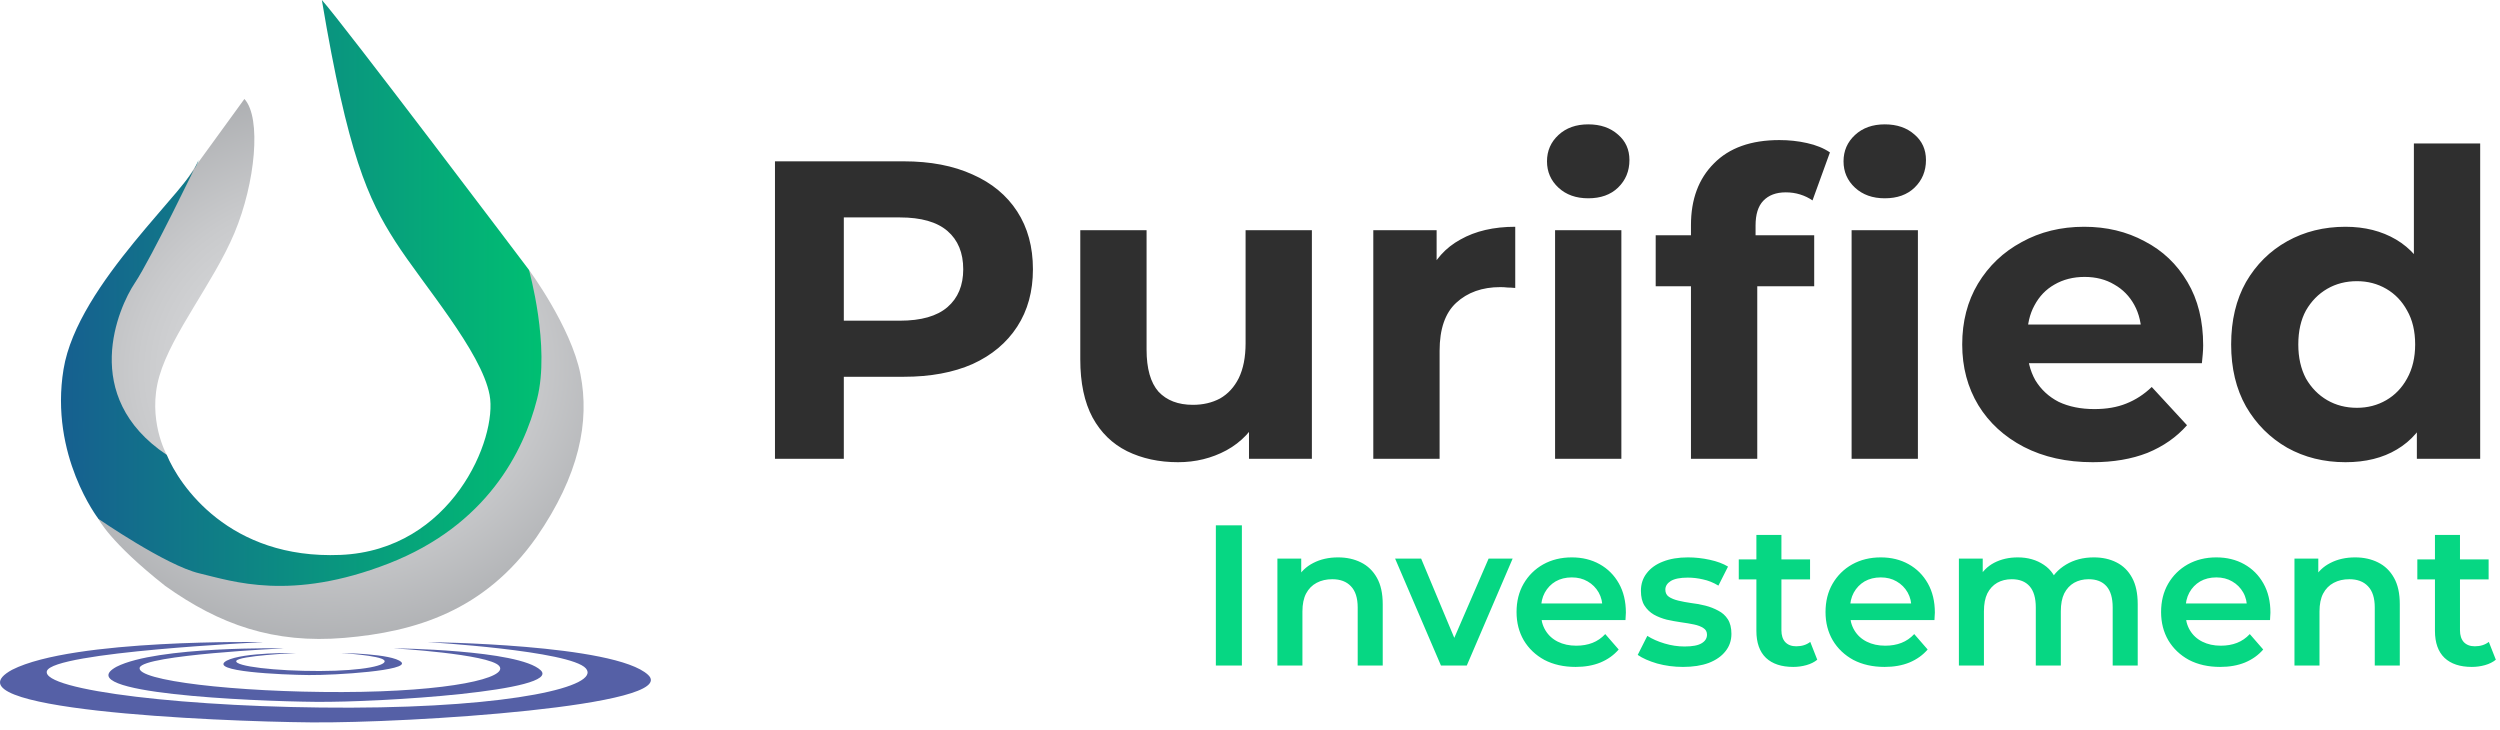 <svg width="267" height="78" viewBox="0 0 267 78" fill="none" xmlns="http://www.w3.org/2000/svg">
<path opacity="0.8" d="M28.137 68.578C28.137 68.578 5.611 69.626 5.007 71.674C4.403 73.722 20.197 75.627 37.458 75.579C54.719 75.533 64.213 73.293 62.573 71.388C60.933 69.482 45.656 68.578 45.656 68.578C45.656 68.578 65.68 68.768 69.218 72.078C72.755 75.389 43.671 77.246 33.23 77.151C22.787 77.055 -6.472 75.77 1.296 71.53C7.856 68.196 28.137 68.578 28.137 68.578Z" fill="#2B3990"/>
<path opacity="0.8" d="M30.342 69.241C30.342 69.241 15.321 69.94 14.919 71.305C14.516 72.671 25.048 73.941 36.558 73.911C48.067 73.878 54.398 72.385 53.304 71.115C52.211 69.844 42.025 69.24 42.025 69.24C42.025 69.24 55.376 69.368 57.737 71.575C60.095 73.783 40.701 75.022 33.739 74.958C26.774 74.894 7.265 74.036 12.444 71.21C16.819 68.987 30.342 69.241 30.342 69.241Z" fill="#2B3990"/>
<path opacity="0.8" d="M31.58 69.743C31.58 69.743 25.4 70.03 25.233 70.593C25.068 71.154 29.402 71.677 34.138 71.664C38.875 71.652 41.48 71.038 41.031 70.514C40.579 69.991 36.388 69.743 36.388 69.743C36.388 69.743 41.883 69.795 42.854 70.704C43.825 71.612 35.843 72.121 32.978 72.096C30.113 72.07 22.085 71.718 24.216 70.554C26.016 69.638 31.58 69.743 31.58 69.743Z" fill="#2B3990"/>
<path d="M26.103 10.568L20.906 17.721L8.661 36.3L10.512 55.414C10.512 55.414 11.674 57.86 17.647 62.576C23.461 66.719 29.226 68.761 36.779 68.126C44.333 67.478 51.726 65.269 57.285 57.391C61.883 50.736 62.993 45.019 61.99 39.956C60.986 34.895 56.493 28.824 56.493 28.824L51.737 32.833L54.221 45.253C54.221 45.253 51.578 52.752 48.513 55.096C45.448 57.439 40.111 60.205 36.357 60.298C32.604 60.392 28.111 60.627 25.628 58.751C19.285 52.845 17.805 48.58 17.805 48.58C17.805 48.58 15.691 44.784 17.013 40.192C18.334 35.598 22.828 30.161 25.046 24.864C27.265 19.568 27.951 12.583 26.103 10.568Z" fill="url(#paint0_radial_6780_11450)"/>
<path d="M21.215 17.083C21.215 17.083 16.139 27.63 14.396 30.23C12.652 32.833 8.451 42.322 17.804 48.579C19.152 51.814 24.465 59.758 36.356 59.265C48.246 58.774 53.164 46.822 52.289 42.182C51.418 37.542 45.156 30.371 42.223 25.802C39.29 21.232 37.149 16.521 34.373 0C36.435 2.25 56.492 28.823 56.492 28.823C56.492 28.823 58.791 36.979 57.362 42.604C55.936 48.228 51.974 56.102 41.509 60.181C31.044 64.258 24.859 62.077 21.293 61.234C17.725 60.391 10.511 55.413 10.511 55.413C10.511 55.413 5.279 48.65 6.785 39.439C8.292 30.23 20.579 19.897 21.215 17.083Z" fill="url(#paint1_linear_6780_11450)"/>
<path d="M82.767 49V17.23H96.519C99.363 17.23 101.814 17.699 103.872 18.637C105.929 19.544 107.518 20.86 108.637 22.585C109.757 24.31 110.317 26.367 110.317 28.758C110.317 31.118 109.757 33.16 108.637 34.885C107.518 36.609 105.929 37.941 103.872 38.879C101.814 39.787 99.363 40.24 96.519 40.24H86.852L90.12 36.927V49H82.767ZM90.12 37.744L86.852 34.249H96.111C98.38 34.249 100.074 33.765 101.194 32.797C102.313 31.829 102.873 30.482 102.873 28.758C102.873 27.003 102.313 25.641 101.194 24.673C100.074 23.705 98.38 23.221 96.111 23.221H86.852L90.12 19.726V37.744ZM125.812 49.363C123.785 49.363 121.97 48.97 120.366 48.183C118.793 47.396 117.567 46.201 116.69 44.597C115.812 42.964 115.374 40.891 115.374 38.38V24.582H122.454V37.336C122.454 39.363 122.877 40.861 123.725 41.829C124.602 42.767 125.828 43.236 127.401 43.236C128.49 43.236 129.458 43.009 130.306 42.555C131.153 42.071 131.819 41.345 132.303 40.377C132.787 39.378 133.029 38.138 133.029 36.655V24.582H140.109V49H133.392V42.283L134.617 44.234C133.8 45.929 132.59 47.215 130.986 48.092C129.413 48.94 127.688 49.363 125.812 49.363ZM146.668 49V24.582H153.431V31.481L152.478 29.484C153.204 27.759 154.369 26.458 155.973 25.581C157.576 24.673 159.528 24.219 161.828 24.219V30.755C161.525 30.724 161.253 30.709 161.011 30.709C160.768 30.679 160.511 30.664 160.239 30.664C158.303 30.664 156.729 31.224 155.519 32.343C154.339 33.432 153.749 35.142 153.749 37.472V49H146.668ZM166.082 49V24.582H173.162V49H166.082ZM169.622 21.178C168.321 21.178 167.262 20.8 166.445 20.044C165.628 19.287 165.219 18.349 165.219 17.23C165.219 16.11 165.628 15.172 166.445 14.416C167.262 13.659 168.321 13.281 169.622 13.281C170.923 13.281 171.982 13.644 172.799 14.37C173.616 15.066 174.024 15.974 174.024 17.093C174.024 18.273 173.616 19.257 172.799 20.044C172.012 20.8 170.953 21.178 169.622 21.178ZM180.595 49V24.038C180.595 21.284 181.412 19.09 183.046 17.456C184.68 15.792 187.01 14.96 190.036 14.96C191.065 14.96 192.048 15.066 192.986 15.278C193.954 15.49 194.771 15.823 195.437 16.276L193.576 21.405C193.183 21.133 192.744 20.921 192.26 20.77C191.776 20.618 191.261 20.543 190.717 20.543C189.688 20.543 188.886 20.845 188.311 21.451C187.766 22.025 187.494 22.903 187.494 24.083V26.352L187.676 29.393V49H180.595ZM176.828 30.573V25.127H193.757V30.573H176.828ZM197.751 49V24.582H204.832V49H197.751ZM201.292 21.178C199.991 21.178 198.932 20.8 198.115 20.044C197.298 19.287 196.889 18.349 196.889 17.23C196.889 16.11 197.298 15.172 198.115 14.416C198.932 13.659 199.991 13.281 201.292 13.281C202.593 13.281 203.652 13.644 204.469 14.37C205.286 15.066 205.694 15.974 205.694 17.093C205.694 18.273 205.286 19.257 204.469 20.044C203.682 20.8 202.623 21.178 201.292 21.178ZM223.498 49.363C220.714 49.363 218.263 48.819 216.145 47.729C214.057 46.64 212.438 45.157 211.289 43.281C210.139 41.375 209.564 39.212 209.564 36.791C209.564 34.34 210.124 32.177 211.243 30.301C212.393 28.395 213.951 26.912 215.918 25.853C217.885 24.764 220.109 24.219 222.59 24.219C224.98 24.219 227.128 24.733 229.035 25.762C230.971 26.761 232.499 28.213 233.619 30.119C234.738 31.995 235.298 34.249 235.298 36.882C235.298 37.154 235.283 37.472 235.253 37.835C235.222 38.168 235.192 38.486 235.162 38.788H215.328V34.658H231.44L228.717 35.883C228.717 34.612 228.46 33.508 227.945 32.57C227.431 31.632 226.72 30.906 225.812 30.392C224.905 29.847 223.846 29.575 222.635 29.575C221.425 29.575 220.351 29.847 219.413 30.392C218.505 30.906 217.794 31.647 217.28 32.615C216.765 33.553 216.508 34.673 216.508 35.974V37.063C216.508 38.395 216.796 39.575 217.37 40.603C217.976 41.602 218.808 42.374 219.867 42.918C220.956 43.433 222.227 43.69 223.679 43.69C224.98 43.69 226.115 43.493 227.083 43.1C228.082 42.706 228.989 42.116 229.806 41.33L233.573 45.414C232.454 46.685 231.047 47.669 229.352 48.365C227.658 49.03 225.706 49.363 223.498 49.363ZM250.496 49.363C248.196 49.363 246.124 48.849 244.278 47.82C242.432 46.761 240.965 45.294 239.876 43.417C238.817 41.541 238.287 39.333 238.287 36.791C238.287 34.219 238.817 31.995 239.876 30.119C240.965 28.243 242.432 26.791 244.278 25.762C246.124 24.733 248.196 24.219 250.496 24.219C252.554 24.219 254.354 24.673 255.897 25.581C257.44 26.488 258.635 27.865 259.483 29.711C260.33 31.556 260.753 33.917 260.753 36.791C260.753 39.635 260.345 41.995 259.528 43.871C258.711 45.717 257.531 47.094 255.988 48.002C254.475 48.909 252.644 49.363 250.496 49.363ZM251.721 43.554C252.871 43.554 253.915 43.281 254.853 42.737C255.791 42.192 256.532 41.42 257.077 40.422C257.652 39.393 257.939 38.183 257.939 36.791C257.939 35.369 257.652 34.159 257.077 33.16C256.532 32.162 255.791 31.39 254.853 30.846C253.915 30.301 252.871 30.029 251.721 30.029C250.541 30.029 249.482 30.301 248.544 30.846C247.606 31.39 246.85 32.162 246.275 33.16C245.73 34.159 245.458 35.369 245.458 36.791C245.458 38.183 245.73 39.393 246.275 40.422C246.85 41.42 247.606 42.192 248.544 42.737C249.482 43.281 250.541 43.554 251.721 43.554ZM258.121 49V44.008L258.257 36.746L257.803 29.529V15.323H264.883V49H258.121Z" fill="#2F2F2F"/>
<path d="M129.853 71.077V56.107H132.633V71.077H129.853ZM142.906 59.529C143.818 59.529 144.631 59.707 145.344 60.063C146.071 60.42 146.641 60.969 147.055 61.71C147.468 62.437 147.675 63.378 147.675 64.533V71.077H145.002V64.875C145.002 63.863 144.759 63.107 144.275 62.608C143.804 62.109 143.141 61.86 142.286 61.86C141.658 61.86 141.102 61.988 140.618 62.245C140.133 62.501 139.755 62.886 139.484 63.4C139.228 63.898 139.099 64.533 139.099 65.303V71.077H136.426V59.657H138.971V62.736L138.522 61.795C138.921 61.068 139.498 60.512 140.254 60.127C141.024 59.728 141.908 59.529 142.906 59.529ZM153.894 71.077L148.997 59.657H151.777L155.99 69.73H154.622L158.984 59.657H161.551L156.653 71.077H153.894ZM168.276 71.227C167.007 71.227 165.895 70.977 164.94 70.478C163.999 69.965 163.265 69.266 162.737 68.382C162.224 67.499 161.967 66.493 161.967 65.367C161.967 64.226 162.217 63.221 162.716 62.352C163.229 61.468 163.928 60.776 164.812 60.277C165.71 59.778 166.729 59.529 167.87 59.529C168.982 59.529 169.973 59.771 170.843 60.256C171.712 60.74 172.397 61.425 172.896 62.309C173.395 63.193 173.644 64.234 173.644 65.431C173.644 65.545 173.637 65.674 173.623 65.816C173.623 65.959 173.616 66.094 173.601 66.222H164.084V64.447H172.19L171.142 65.003C171.156 64.348 171.021 63.77 170.736 63.271C170.45 62.772 170.058 62.38 169.559 62.095C169.075 61.81 168.511 61.667 167.87 61.667C167.214 61.667 166.637 61.81 166.138 62.095C165.653 62.38 165.268 62.779 164.983 63.292C164.712 63.791 164.576 64.383 164.576 65.068V65.495C164.576 66.18 164.733 66.786 165.047 67.313C165.361 67.841 165.802 68.247 166.373 68.532C166.943 68.817 167.599 68.96 168.34 68.96C168.982 68.96 169.559 68.86 170.073 68.66C170.586 68.461 171.042 68.147 171.441 67.719L172.874 69.366C172.361 69.965 171.712 70.428 170.928 70.756C170.158 71.07 169.274 71.227 168.276 71.227ZM179.741 71.227C178.785 71.227 177.866 71.106 176.982 70.863C176.112 70.607 175.421 70.3 174.907 69.944L175.934 67.912C176.447 68.24 177.06 68.511 177.773 68.725C178.486 68.939 179.199 69.045 179.912 69.045C180.753 69.045 181.359 68.931 181.73 68.703C182.115 68.475 182.307 68.169 182.307 67.784C182.307 67.47 182.179 67.235 181.922 67.078C181.665 66.907 181.33 66.778 180.917 66.693C180.504 66.607 180.04 66.529 179.527 66.458C179.028 66.386 178.522 66.294 178.008 66.18C177.509 66.051 177.053 65.873 176.64 65.645C176.226 65.403 175.891 65.082 175.635 64.683C175.378 64.283 175.25 63.756 175.25 63.1C175.25 62.373 175.456 61.746 175.87 61.218C176.283 60.676 176.861 60.263 177.602 59.978C178.358 59.678 179.249 59.529 180.275 59.529C181.045 59.529 181.822 59.614 182.606 59.785C183.391 59.956 184.039 60.199 184.553 60.512L183.526 62.544C182.984 62.216 182.435 61.995 181.879 61.881C181.338 61.753 180.796 61.689 180.254 61.689C179.441 61.689 178.835 61.81 178.436 62.052C178.051 62.294 177.859 62.601 177.859 62.972C177.859 63.314 177.987 63.571 178.244 63.742C178.5 63.913 178.835 64.048 179.249 64.148C179.662 64.248 180.119 64.333 180.618 64.405C181.131 64.462 181.637 64.554 182.136 64.683C182.635 64.811 183.091 64.989 183.505 65.217C183.932 65.431 184.275 65.738 184.531 66.137C184.788 66.536 184.916 67.056 184.916 67.698C184.916 68.411 184.702 69.031 184.275 69.559C183.861 70.086 183.269 70.5 182.5 70.799C181.73 71.084 180.81 71.227 179.741 71.227ZM191.517 71.227C190.262 71.227 189.293 70.906 188.609 70.264C187.924 69.609 187.582 68.646 187.582 67.377V57.133H190.255V67.313C190.255 67.855 190.391 68.275 190.662 68.575C190.947 68.874 191.339 69.024 191.838 69.024C192.437 69.024 192.936 68.867 193.335 68.554L194.083 70.457C193.77 70.714 193.385 70.906 192.929 71.034C192.472 71.163 192.002 71.227 191.517 71.227ZM185.7 61.881V59.742H193.314V61.881H185.7ZM201.275 71.227C200.006 71.227 198.894 70.977 197.938 70.478C196.997 69.965 196.263 69.266 195.736 68.382C195.222 67.499 194.966 66.493 194.966 65.367C194.966 64.226 195.215 63.221 195.714 62.352C196.227 61.468 196.926 60.776 197.81 60.277C198.708 59.778 199.728 59.529 200.868 59.529C201.98 59.529 202.971 59.771 203.841 60.256C204.711 60.74 205.395 61.425 205.894 62.309C206.393 63.193 206.643 64.234 206.643 65.431C206.643 65.545 206.635 65.674 206.621 65.816C206.621 65.959 206.614 66.094 206.6 66.222H197.083V64.447H205.188L204.14 65.003C204.155 64.348 204.019 63.77 203.734 63.271C203.449 62.772 203.057 62.38 202.558 62.095C202.073 61.81 201.51 61.667 200.868 61.667C200.212 61.667 199.635 61.81 199.136 62.095C198.651 62.38 198.266 62.779 197.981 63.292C197.71 63.791 197.575 64.383 197.575 65.068V65.495C197.575 66.18 197.732 66.786 198.045 67.313C198.359 67.841 198.801 68.247 199.371 68.532C199.941 68.817 200.597 68.96 201.339 68.96C201.98 68.96 202.558 68.86 203.071 68.66C203.584 68.461 204.041 68.147 204.44 67.719L205.873 69.366C205.359 69.965 204.711 70.428 203.926 70.756C203.157 71.07 202.273 71.227 201.275 71.227ZM223.625 59.529C224.537 59.529 225.343 59.707 226.041 60.063C226.754 60.42 227.31 60.969 227.71 61.71C228.109 62.437 228.308 63.378 228.308 64.533V71.077H225.635V64.875C225.635 63.863 225.414 63.107 224.972 62.608C224.53 62.109 223.896 61.86 223.069 61.86C222.484 61.86 221.964 61.988 221.508 62.245C221.066 62.501 220.716 62.879 220.46 63.378C220.217 63.877 220.096 64.512 220.096 65.281V71.077H217.423V64.875C217.423 63.863 217.202 63.107 216.76 62.608C216.318 62.109 215.683 61.86 214.856 61.86C214.272 61.86 213.751 61.988 213.295 62.245C212.853 62.501 212.504 62.879 212.247 63.378C212.005 63.877 211.884 64.512 211.884 65.281V71.077H209.21V59.657H211.755V62.694L211.306 61.795C211.691 61.054 212.247 60.491 212.974 60.106C213.716 59.721 214.557 59.529 215.498 59.529C216.567 59.529 217.494 59.792 218.278 60.32C219.077 60.847 219.604 61.646 219.861 62.715L218.813 62.352C219.184 61.496 219.797 60.812 220.652 60.298C221.508 59.785 222.498 59.529 223.625 59.529ZM237.113 71.227C235.844 71.227 234.732 70.977 233.777 70.478C232.836 69.965 232.102 69.266 231.574 68.382C231.061 67.499 230.804 66.493 230.804 65.367C230.804 64.226 231.054 63.221 231.553 62.352C232.066 61.468 232.765 60.776 233.649 60.277C234.547 59.778 235.566 59.529 236.707 59.529C237.819 59.529 238.81 59.771 239.68 60.256C240.549 60.74 241.234 61.425 241.733 62.309C242.232 63.193 242.481 64.234 242.481 65.431C242.481 65.545 242.474 65.674 242.46 65.816C242.46 65.959 242.453 66.094 242.439 66.222H232.922V64.447H241.027L239.979 65.003C239.993 64.348 239.858 63.77 239.573 63.271C239.288 62.772 238.896 62.38 238.396 62.095C237.912 61.81 237.349 61.667 236.707 61.667C236.051 61.667 235.474 61.81 234.975 62.095C234.49 62.38 234.105 62.779 233.82 63.292C233.549 63.791 233.413 64.383 233.413 65.068V65.495C233.413 66.18 233.57 66.786 233.884 67.313C234.198 67.841 234.64 68.247 235.21 68.532C235.78 68.817 236.436 68.96 237.177 68.96C237.819 68.96 238.396 68.86 238.91 68.66C239.423 68.461 239.879 68.147 240.278 67.719L241.711 69.366C241.198 69.965 240.549 70.428 239.765 70.756C238.995 71.07 238.111 71.227 237.113 71.227ZM251.529 59.529C252.442 59.529 253.254 59.707 253.967 60.063C254.694 60.42 255.265 60.969 255.678 61.71C256.092 62.437 256.298 63.378 256.298 64.533V71.077H253.625V64.875C253.625 63.863 253.383 63.107 252.898 62.608C252.427 62.109 251.764 61.86 250.909 61.86C250.282 61.86 249.726 61.988 249.241 62.245C248.756 62.501 248.378 62.886 248.107 63.4C247.851 63.898 247.722 64.533 247.722 65.303V71.077H245.049V59.657H247.594V62.736L247.145 61.795C247.544 61.068 248.122 60.512 248.877 60.127C249.647 59.728 250.531 59.529 251.529 59.529ZM263.988 71.227C262.734 71.227 261.764 70.906 261.08 70.264C260.395 69.609 260.053 68.646 260.053 67.377V57.133H262.726V67.313C262.726 67.855 262.862 68.275 263.133 68.575C263.418 68.874 263.81 69.024 264.309 69.024C264.908 69.024 265.407 68.867 265.806 68.554L266.555 70.457C266.241 70.714 265.856 70.906 265.4 71.034C264.943 71.163 264.473 71.227 263.988 71.227ZM258.171 61.881V59.742H265.785V61.881H258.171Z" fill="#06D783"/>
<defs>
<radialGradient id="paint0_radial_6780_11450" cx="0" cy="0" r="1" gradientUnits="userSpaceOnUse" gradientTransform="translate(35.496 39.404) rotate(-3.923) scale(54.857 48.646)">
<stop stop-color="#E6E7E8"/>
<stop offset="0.143" stop-color="#DEDFE1"/>
<stop offset="0.383" stop-color="#C9CACC"/>
<stop offset="0.69" stop-color="#A6A8AB"/>
<stop offset="1" stop-color="#808285"/>
</radialGradient>
<linearGradient id="paint1_linear_6780_11450" x1="6.513" y1="31.288" x2="57.83" y2="31.288" gradientUnits="userSpaceOnUse">
<stop stop-color="#165F90"/>
<stop offset="1" stop-color="#00BF72"/>
</linearGradient>
</defs>
</svg>

